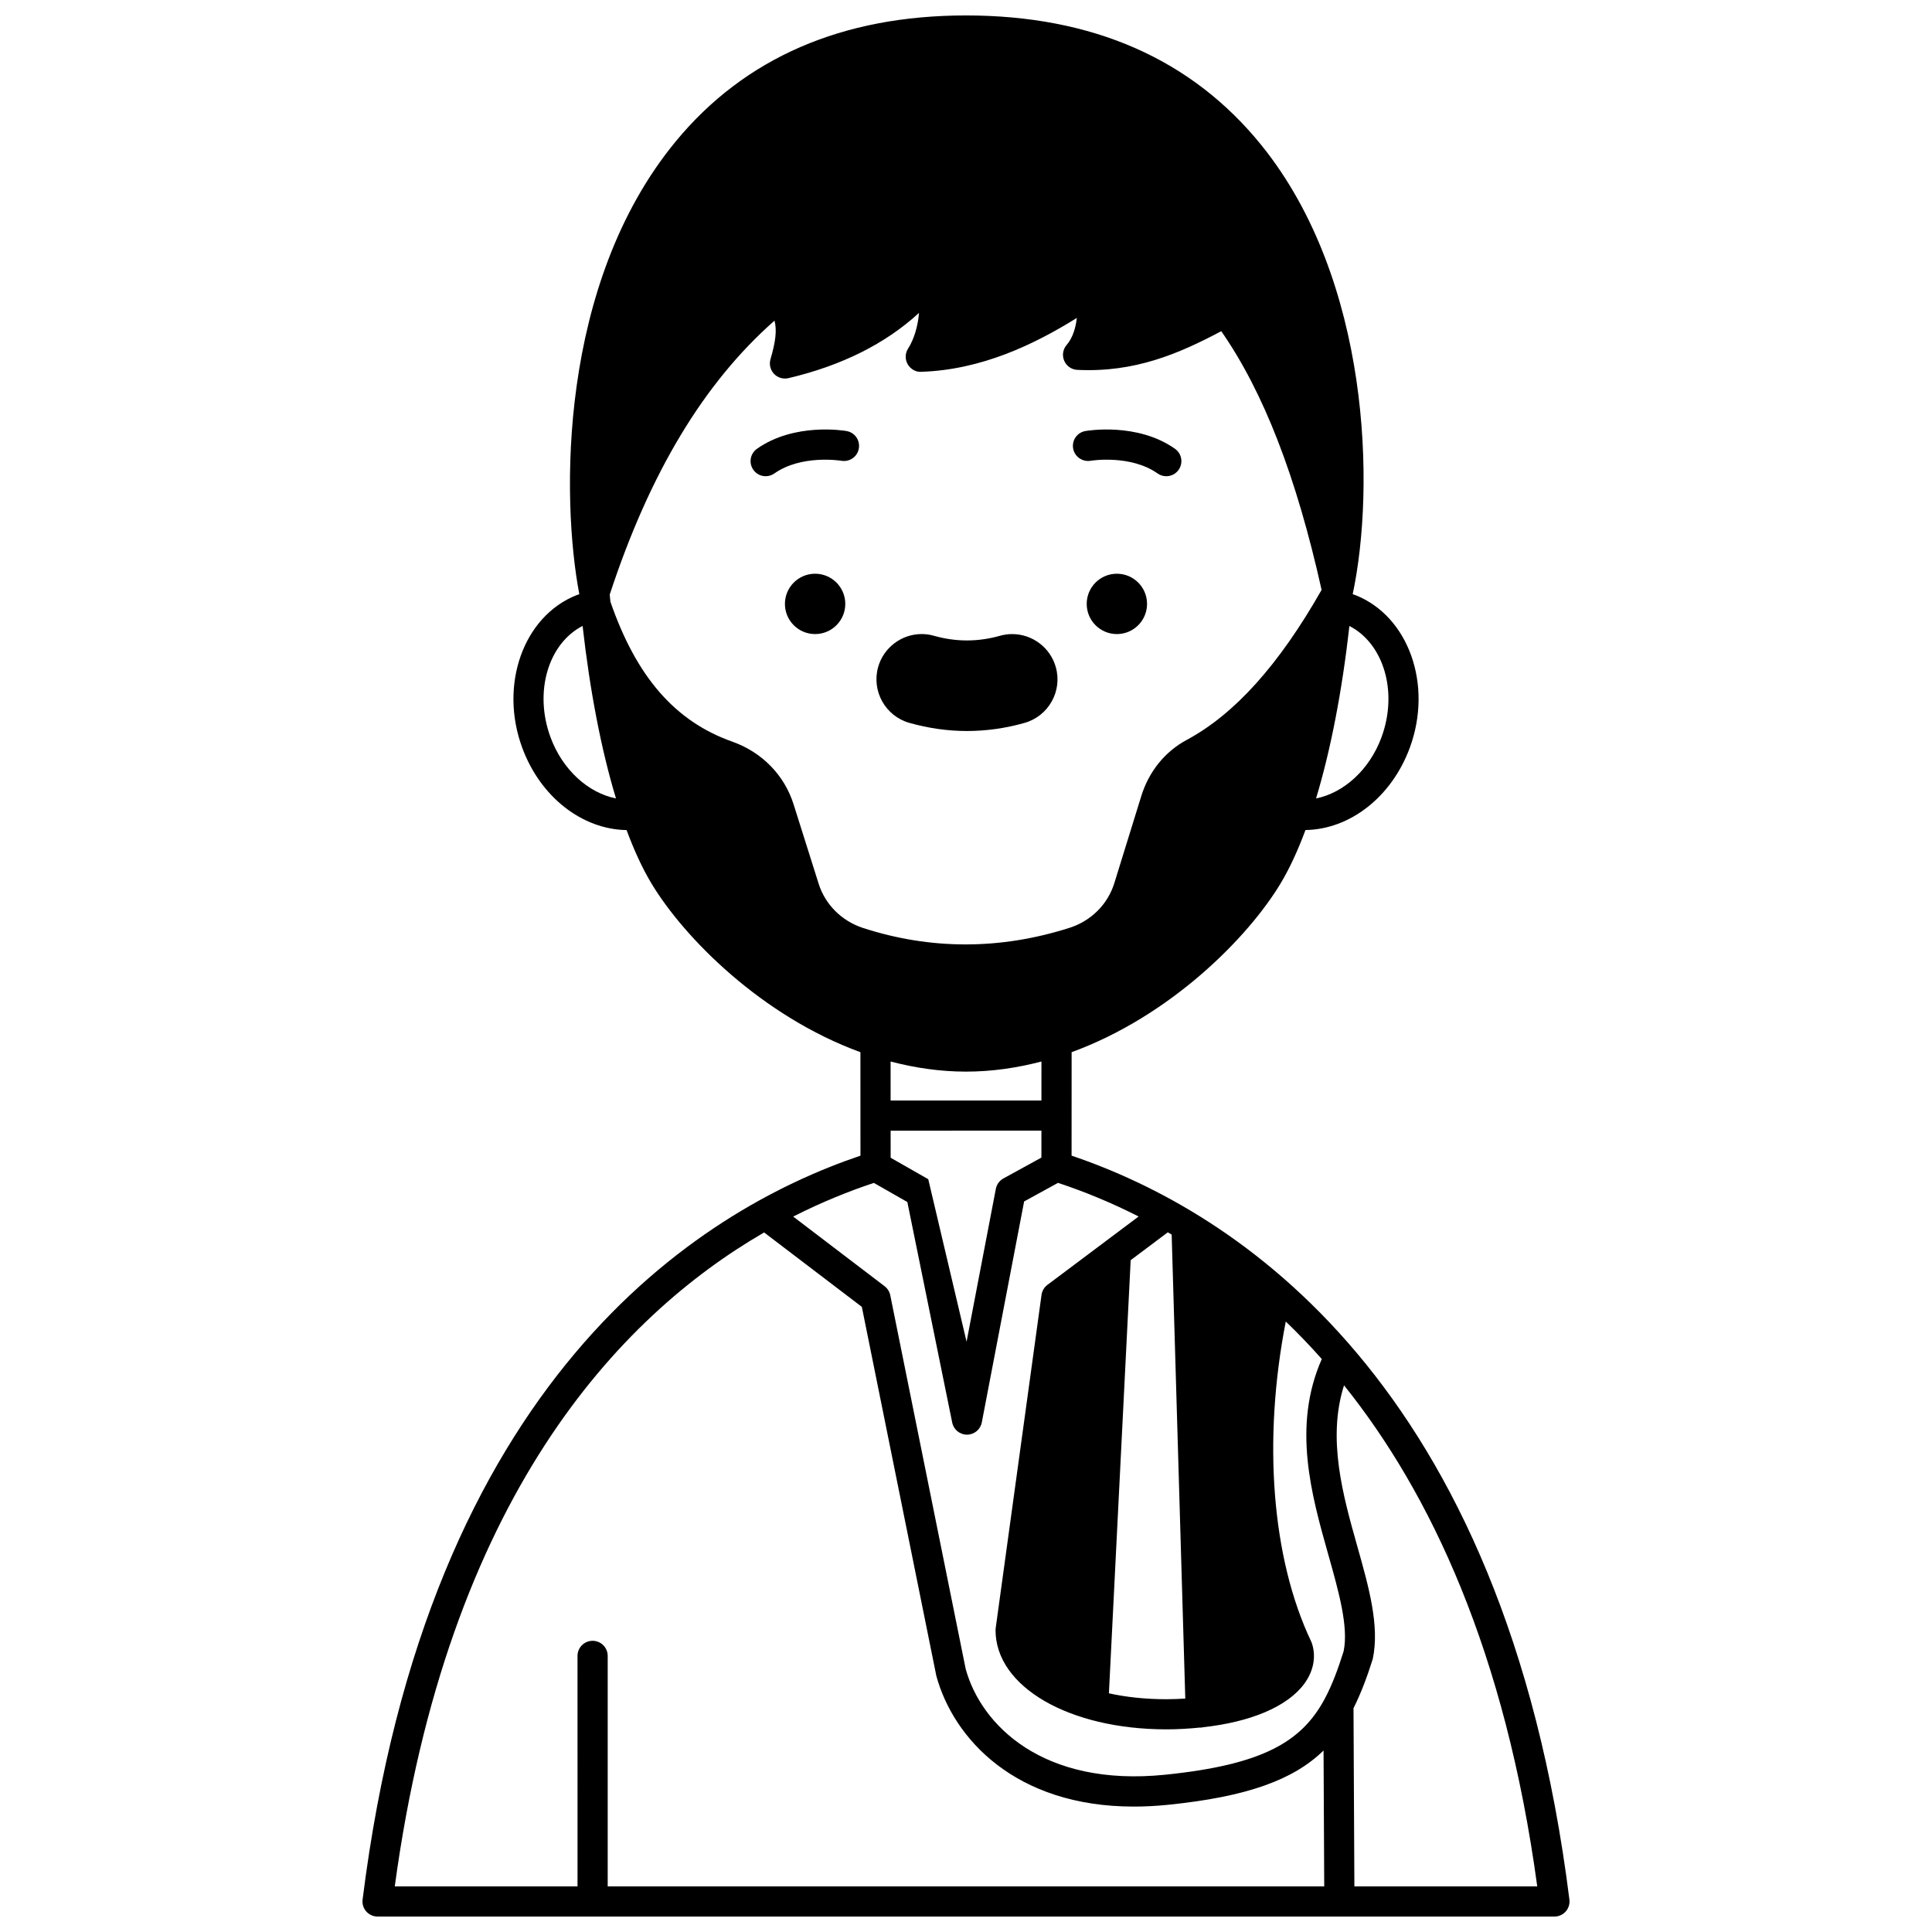 <?xml version="1.0" encoding="UTF-8"?>
<!-- Uploaded to: SVG Find, www.svgrepo.com, Generator: SVG Find Mixer Tools -->
<svg width="800px" height="800px" version="1.1" viewBox="144 144 512 512" xmlns="http://www.w3.org/2000/svg">
 <defs>
  <clipPath id="a">
   <path d="m240 148.09h320v503.81h-320z"/>
  </clipPath>
 </defs>
 <path d="m447.98 304.04c0 4.418-3.582 7.996-7.996 7.996-4.418 0-7.996-3.578-7.996-7.996 0-4.418 3.578-7.996 7.996-7.996 4.414 0 7.996 3.578 7.996 7.996"/>
 <path d="m433.01 266.11c0.109-0.02 10.551-1.723 17.77 3.363 0.703 0.492 1.504 0.73 2.301 0.73 1.254 0 2.496-0.586 3.269-1.695 1.273-1.809 0.84-4.297-0.965-5.574-9.977-7.031-23.199-4.801-23.754-4.703-2.172 0.383-3.613 2.445-3.242 4.617 0.379 2.18 2.484 3.621 4.621 3.262z"/>
 <path d="m368.01 304.04c0 4.418-3.582 7.996-8 7.996-4.414 0-7.996-3.578-7.996-7.996 0-4.418 3.582-7.996 7.996-7.996 4.418 0 8 3.578 8 7.996"/>
 <path d="m368.36 258.23c-0.559-0.098-13.777-2.328-23.754 4.703-1.805 1.273-2.238 3.762-0.965 5.574 0.777 1.105 2.016 1.695 3.269 1.695 0.797 0 1.598-0.238 2.301-0.73 7.172-5.055 17.52-3.402 17.766-3.363 2.207 0.363 4.242-1.074 4.621-3.246 0.387-2.176-1.062-4.246-3.238-4.633z"/>
 <g clip-path="url(#a)">
  <path d="m427.98 450.26 0.012-27.422c26.137-9.543 46.742-30.324 55.41-44.77 2.34-3.902 4.535-8.648 6.559-14.098 11.773-0.18 22.844-8.738 27.664-21.844 6.129-16.676-0.332-34.801-14.395-40.402-0.238-0.098-0.508-0.168-0.754-0.258 6.051-28.441 4.606-83.289-24.141-118.93-18.441-22.859-44.793-34.445-78.332-34.445-32.781 0-58.656 11.227-76.91 33.363-31.141 37.77-30.367 94.785-25.566 120.02-0.242 0.09-0.508 0.16-0.742 0.25-14.07 5.598-20.531 23.723-14.402 40.402 4.82 13.105 15.898 21.672 27.668 21.852 2.023 5.449 4.219 10.195 6.559 14.094 8.668 14.445 29.27 35.227 55.41 44.77l0.012 27.422c-43.133 14.578-114.72 59.43-131.94 197.15-0.145 1.137 0.211 2.277 0.969 3.144 0.766 0.855 1.852 1.348 3 1.348h311.88c1.148 0 2.238-0.492 3-1.352 0.754-0.863 1.113-2.008 0.969-3.144-17.223-137.7-88.801-182.56-131.93-197.15zm26.523 20.918 3.609 122.96c-1.598 0.094-3.223 0.172-4.977 0.172-5.641 0-10.75-0.57-15.262-1.562l5.769-114.79 9.836-7.379c0.34 0.207 0.68 0.398 1.023 0.598zm55.613-131.81c-3.18 8.648-10.035 14.766-17.348 16.223 3.856-12.738 6.887-28.34 8.84-45.699 9.07 4.668 12.934 17.43 8.508 29.477zm-220.23 0c-4.426-12.043-0.574-24.824 8.508-29.496 1.957 17.367 4.988 32.977 8.848 45.719-7.34-1.449-14.168-7.57-17.355-16.223zm71.074 38.852-6.648-21.059c-2.449-7.777-8.398-13.844-16.297-16.637-15.109-5.352-25.359-17.137-32.246-37.051-0.059-0.637-0.129-1.262-0.188-1.898 10.59-32.234 24.902-56.07 43.676-72.605 0.668 2.617 0.281 5.594-1.07 10.227-0.398 1.367-0.043 2.84 0.938 3.875 0.98 1.031 2.43 1.465 3.82 1.141 14.113-3.324 25.719-9.125 34.605-17.297-0.285 3.469-1.293 6.965-2.894 9.457-0.805 1.25-0.848 2.844-0.117 4.133 0.73 1.293 2.215 2.168 3.606 2.023 15.949-0.508 29.992-7.269 41.23-14.277-0.297 2.547-1.043 5.238-2.703 7.164-0.996 1.156-1.246 2.781-0.645 4.188 0.605 1.406 1.957 2.344 3.484 2.414 15.168 0.734 26.797-4.234 38.137-10.25 11.223 16.105 19.934 38.625 26.59 68.559-11.293 19.855-23 32.906-35.77 39.77-5.731 3.078-9.992 8.348-12.008 14.848l-7.16 23.121c-1.727 5.578-6.152 9.988-11.852 11.809-18.324 5.856-36.742 5.871-54.73 0.047-5.625-1.828-10.023-6.199-11.758-11.699zm19.062 57.426-0.004-10.336c6.422 1.684 13.102 2.68 19.988 2.68s13.566-0.996 19.988-2.68l-0.004 10.336zm39.965 7.996-0.004 7.133-10.066 5.523c-1.047 0.574-1.781 1.582-2.008 2.75l-7.758 40.516-10.152-43.066-9.969-5.684-0.004-7.172zm-114.94 200.27v-61.082c0-2.211-1.789-4-4-4-2.211 0-4 1.789-4 4l0.004 61.082h-48.434c13.988-103.01 59.344-150.98 97.883-173.3l25.895 19.719 19.746 97.809c4.547 16.602 20.906 34.621 52.34 34.621 2.902 0 5.922-0.152 9.082-0.473 21.02-2.144 33.211-6.617 41.191-14.387l0.18 36.016zm195.02-62.285c-1.5 4.754-3.035 8.91-4.984 12.543-0.031 0.066-0.07 0.129-0.102 0.195-6.09 11.207-16.285 17.312-42.234 19.957-32.395 3.297-48.758-13.18-52.832-28.043l-19.984-99.023c-0.191-0.949-0.727-1.801-1.496-2.391l-24.23-18.461c7.621-3.867 14.859-6.766 21.375-8.922l8.875 5.062 11.891 58.453c0.379 1.863 2.016 3.203 3.914 3.203h0.023c1.91-0.012 3.547-1.371 3.906-3.246l11.215-58.559 8.98-4.926c6.516 2.152 13.746 5.047 21.363 8.914l-24.172 18.125c-0.855 0.641-1.414 1.594-1.562 2.652l-12.145 88.305c-0.027 0.184-0.039 0.363-0.039 0.547 0 14.988 19.473 26.285 45.301 26.285 3.125 0 6.086-0.195 8.949-0.484 0.047 0 0.09 0.027 0.137 0.027h0.121c0.148-0.004 0.273-0.074 0.418-0.098 12.676-1.379 22.461-5.461 26.926-11.578 2.418-3.32 3.137-7.086 2.012-10.609-0.055-0.168-0.121-0.336-0.195-0.5-10.473-21.992-12.895-53.293-6.754-84.84 3.211 3.086 6.398 6.394 9.543 9.938-7.844 17.809-2.797 35.84 1.719 51.824 2.785 9.871 5.414 19.18 4.062 25.648zm2.859 62.285-0.234-47.215c1.93-3.856 3.57-8.168 5.102-13.043 1.859-8.773-1.031-19.004-4.086-29.84-3.801-13.465-8.035-28.5-3.527-42.688 22.891 28.543 42.766 70.637 51.207 132.79z"/>
 </g>
 <path d="m384.99 335.57c5.043 1.426 10.176 2.156 15.266 2.156 5.086 0 10.223-0.723 15.262-2.152 6.363-1.805 10.082-8.434 8.277-14.789-1.445-5.148-6.195-8.746-11.551-8.746-1.109 0-2.203 0.152-3.258 0.453-2.902 0.82-5.836 1.234-8.738 1.234-2.894 0-5.82-0.414-8.711-1.23-1.066-0.309-2.168-0.465-3.281-0.465-5.344 0-10.086 3.59-11.539 8.734-1.793 6.359 1.91 13 8.273 14.805z"/>
</svg>